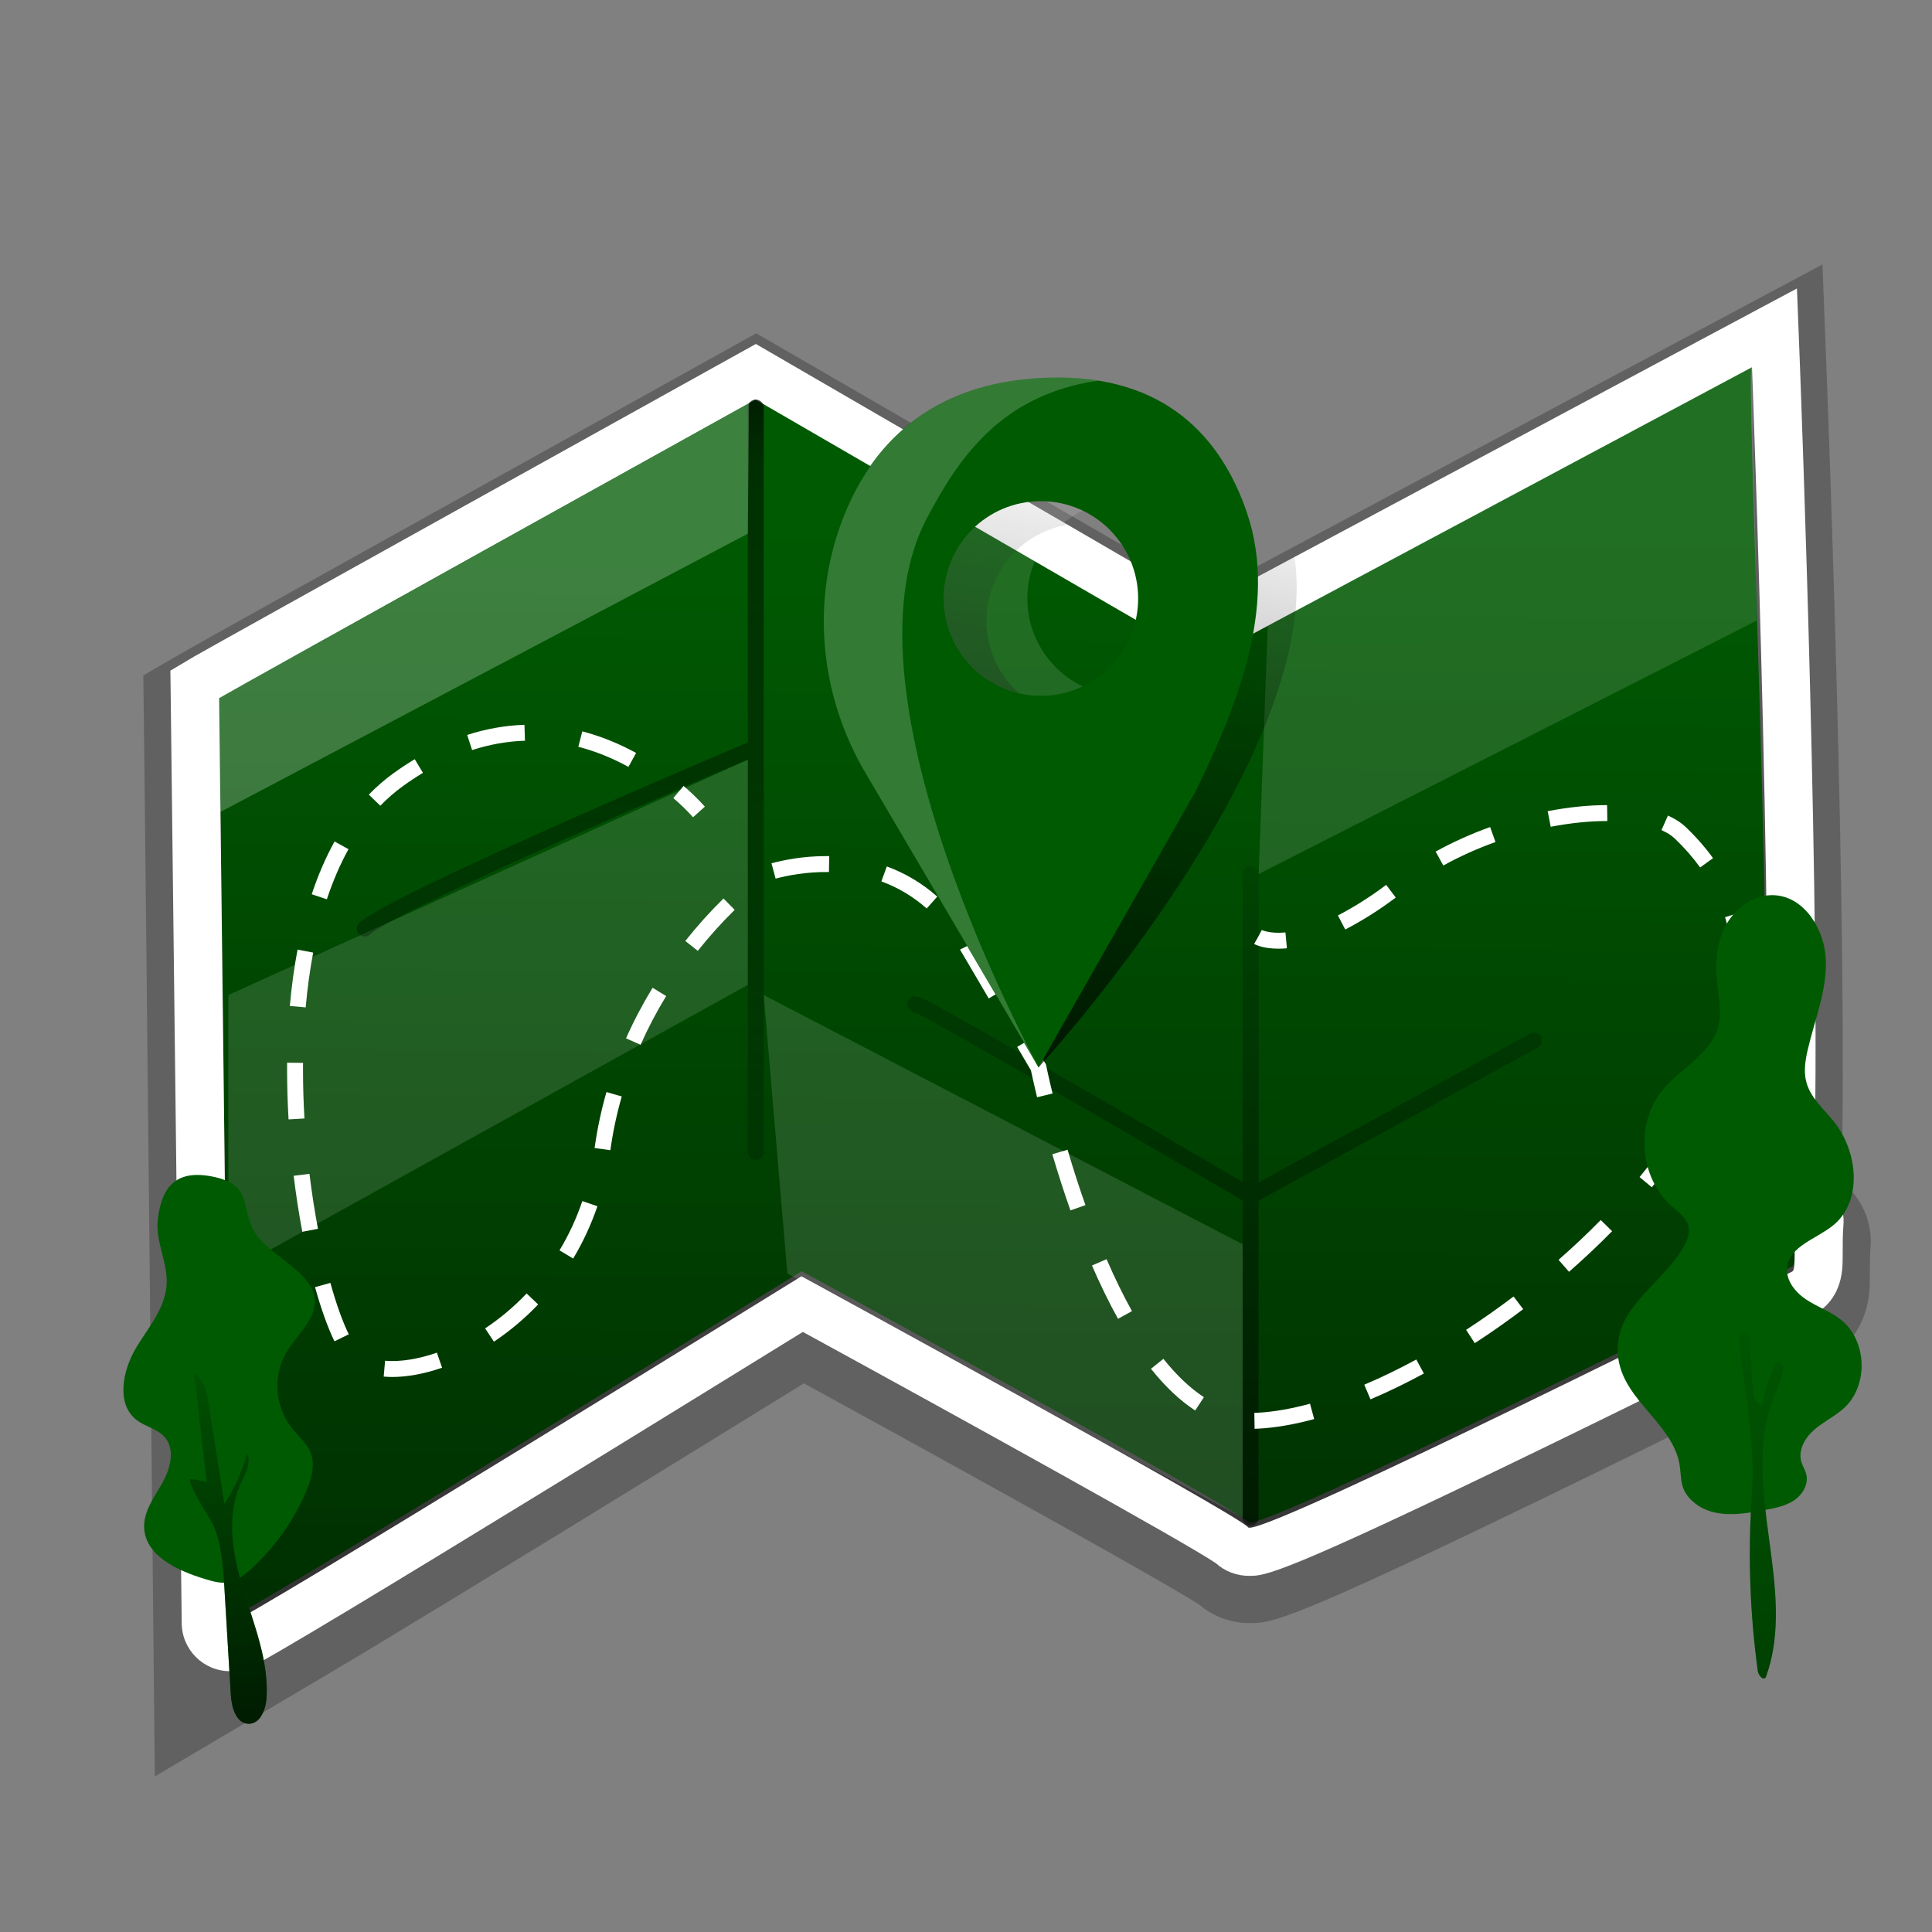 <svg transform="scale(1)" id="_0031_map" xmlns="http://www.w3.org/2000/svg" xmlns:xlink="http://www.w3.org/1999/xlink" viewBox="0 0 500 500" class="show_show__wrapper__graphic__5Waiy "><rect x="0" y="0" width="500" height="500" fill="#808080" stroke="none"/><title>React</title><defs><style>.cls-1,.cls-2,.cls-3,.cls-4,.cls-5,.cls-6,.cls-7,.cls-8,.cls-9,.cls-10,.cls-11,.cls-12{stroke-width:0px;}.cls-1,.cls-3,.cls-4,.cls-10{isolation:isolate;}.cls-1,.cls-10{opacity:.24;}.cls-2{fill:url(#linear-gradient);}.cls-3{opacity:.2;}.cls-3,.cls-4,.cls-10,.cls-11{fill:#fff;}.cls-4{opacity:.13;}.cls-13{fill:none;stroke:#fff;stroke-miterlimit:10;stroke-width:4.12px;}.cls-5{fill:url(#linear-gradient-4);}.cls-6{fill:url(#linear-gradient-2);}.cls-7{fill:url(#linear-gradient-3);}.cls-8{fill:url(#linear-gradient-5);}.cls-9{fill:url(#linear-gradient-6);}.cls-12{fill:#005a02;}</style><linearGradient id="linear-gradient" x1="300" y1="3534.99" x2="295.86" y2="2924.35" gradientTransform="translate(-38.54 3671.93) scale(1 -1)" gradientUnits="userSpaceOnUse"><stop offset="0" stop-color="#000" stop-opacity="0"></stop><stop offset=".97" stop-color="#000"></stop></linearGradient><linearGradient id="linear-gradient-2" x1="187.92" y1="3271.06" x2="181.43" y2="3607.68" gradientTransform="translate(-38.54 3671.93) scale(1 -1)" gradientUnits="userSpaceOnUse"><stop offset="0" stop-color="#000" stop-opacity="0"></stop><stop offset=".83" stop-color="#000" stop-opacity=".47"></stop><stop offset=".97" stop-color="#000"></stop></linearGradient><linearGradient id="linear-gradient-3" x1="357.91" y1="3502.71" x2="346.78" y2="3061.77" gradientTransform="translate(-38.54 3671.93) scale(1 -1)" gradientUnits="userSpaceOnUse"><stop offset="0" stop-color="#000" stop-opacity="0"></stop><stop offset=".9" stop-color="#000" stop-opacity=".83"></stop><stop offset=".97" stop-color="#000"></stop></linearGradient><linearGradient id="linear-gradient-4" x1="327.5" y1="3556.49" x2="275.47" y2="3306.18" xlink:href="#linear-gradient"></linearGradient><linearGradient id="linear-gradient-5" x1="91.51" y1="3333.42" x2="105.89" y2="3173.92" xlink:href="#linear-gradient"></linearGradient><linearGradient id="linear-gradient-6" x1="493.59" y1="3351.47" x2="503.79" y2="2929.53" xlink:href="#linear-gradient"></linearGradient></defs><g id="map"><path class="cls-1" d="M479.06,308.13c-.76-.83-1.58-1.59-2.47-2.28,1.65-65.16-3.52-200.49-3.75-206.35l-1.19-31.06-159.56,85.21-116.37-67.39-9.65,5.36c-13.64,7.58-133.39,74.1-139.21,77.51l-9.77,5.67.16,12.61c.47,39.19,2.8,269.25,2.82,272.32,0,0,46.35-27.35,53.78-31.82,12.35-7.45,29.49-17.86,50.84-30.93,25.19-15.43,50.73-31.18,63.35-38.97,46.04,25.18,94.69,52.24,102.35,57.29,3.62,3.08,8.23,4.77,12.99,4.75,5.76,0,9.51,0,78.85-33.66,33.26-16.14,66.5-32.78,70.37-34.73,6.46-3.29,10.53-9.63,11.19-17.48.15-1.79.14-3.55.14-5.41s0-3.89.15-5.67c.5-5.48-1.33-10.92-5.03-14.99ZM324.62,393.08c-5.54-3.61-19.47-11.66-56.87-32.38-28.3-15.64-56.7-31.17-56.98-31.29l-3.57-1.95-3.46,2.14c-46.16,28.53-112.72,69.4-137.35,83.9-.5-43.68-2.32-195.57-2.65-223.57,19.76-11.08,112.52-62.63,131.74-73.28l116.1,67.29,135.23-72.24c1.38,39.01,5.61,168.93,2.52,212-.24,3.42,1.99,6.53,5.31,7.41-36.98,18.53-114.44,56.56-130.02,61.97Z"></path><path class="cls-12" d="M56.69,179.31c5.76-3.39,138.83-77.29,138.83-77.29,0,0,118.39,64.67,118.47,60.04.07-4.63,141.69-66.88,139.41-68.38-1.96-1.31,6.59,172.33,2.91,223.96-.08,1.13,8.49-3.86,8.4-2.86-.59,6.4.26,12.41-.87,12.98-7.83,3.95-138.56,69.35-140.8,66.18s-115.58-64.96-115.58-64.96c0,0-147.93,91.4-147.93,89.67s-2.84-239.35-2.84-239.35Z"></path><path class="cls-2" d="M53.34,428.5l-.04-6.25c0-2.65-2.82-236.92-2.84-239.28l-.02-3.66,3.13-1.83c5.76-3.38,133.52-74.34,138.95-77.4l3.09-1.71,116.25,67.35,147.39-78.63.42,9.92c.26,6.66,5.9,155.41,3.43,215.11.48-.1.98-.15,1.47-.16,1.81,0,3.53.75,4.76,2.07,1.21,1.32,1.81,3.08,1.65,4.86-.22,2.41-.21,4.81-.21,6.92,0,4.62,0,8.98-4.07,11.05-3.86,1.95-37.05,18.56-70.17,34.64-66.6,32.32-70.65,32.33-73.08,32.33h0c-1.78.03-3.49-.66-4.75-1.91-6.02-4.45-69.69-39.64-111.01-62.2-9.54,5.9-39.74,24.54-69.86,42.98-21.28,13.04-38.35,23.43-50.75,30.88-24.8,14.91-25.26,14.91-27.47,14.91h-6.27Z"></path><polygon class="cls-4" points="325.74 226.19 454.64 160.6 453.37 95.01 328.09 161.92 325.74 226.19"></polygon><polygon class="cls-4" points="59.09 257.52 193.54 196.59 193.54 254.87 59.09 329.45 59.09 257.52"></polygon><path class="cls-11" d="M473.86,307.61c-1.23-1.35-2.74-2.41-4.42-3.11,1.95-63.28-3.38-203.49-3.62-209.96l-.77-19.88-17.55,9.37-112.47,60.11-23.1,12.35-7.8-4.52-27.85-16.18-31.96-18.52-42.58-24.7-6.12-3.55-6.18,3.43c-5.44,3.02-133.22,74.01-139.08,77.4l-6.26,3.71.09,7.25c0,2.36,2.82,235.92,2.84,239.26.04,6.87,5.62,12.43,12.49,12.43,3.85,0,6.25-1.39,13.39-5.53,4.07-2.36,9.88-5.81,17.29-10.27,12.41-7.46,29.49-17.86,50.79-30.9,27.39-16.78,54.86-33.76,66.79-41.1,40.11,21.92,99.15,54.56,106.86,59.84,2.39,2.15,5.49,3.32,8.7,3.29,4.07,0,7.9,0,75.75-32.94,33.14-16.09,66.39-32.73,70.27-34.69,2.47-1.25,6.75-4.46,7.41-11.82.12-1.49.12-3.03.12-4.81,0-1.98,0-4.22.18-6.33.32-3.52-.85-7.01-3.23-9.63ZM463.81,329.08c-7.64,3.85-132.45,66.3-140.44,66.3-.13.02-.27-.02-.37-.12-2.26-3.16-115.58-64.96-115.58-64.96,0,0-145.15,89.75-147.88,89.75h0c0-1.73-2.84-239.36-2.84-239.36,5.76-3.39,138.83-77.29,138.83-77.29l40.5,23.47,27.02,15.64,41.9,24.28,6.77,3.92,23.59-12.6,118.1-63.07s6.59,172.33,2.91,223.96c0,.12.07.16.23.16,1.22,0,6.88-3.15,7.99-3.15.12,0,.19.04.18.13-.63,6.35.23,12.36-.91,12.94Z"></path><path class="cls-6" d="M195.59,103.41c-1.14,0-2.06.92-2.06,2.06v86.65c-12.62,5.36-93.96,40.02-100.74,46.89-.72.88-.59,2.18.3,2.9.77.62,1.87.62,2.63-.02,4.71-4.78,60.17-29.32,97.81-45.29v101.52h0c0,1.14.92,2.06,2.06,2.06s2.06-.92,2.06-2.06V105.45c0-1.13-.92-2.04-2.05-2.04Z"></path><path class="cls-7" d="M398.84,268.29c-.55-1-1.8-1.37-2.8-.82l-70.31,38.54v-79.81c0-1.14-.92-2.06-2.06-2.06s-2.06.92-2.06,2.06v79.71c-6.74-3.94-23.46-13.71-40.07-23.33-12.56-7.27-22.59-13.03-29.82-17.11-4.3-2.43-7.64-4.28-9.95-5.52-4.05-2.18-5.42-2.91-6.59-1.23-.26.38-.98,1.75.77,3.13.4.31.9.46,1.4.44,7.68,3.81,53.21,30.22,84.23,48.39v82.12c0,1.14.92,2.06,2.06,2.06s2.06-.92,2.06-2.06v-82.07l72.29-39.63c1-.54,1.37-1.8.83-2.8Z"></path><polygon class="cls-10" points="56.66 180.65 193.85 104.37 193.54 138.11 57.02 210.14 56.66 180.65"></polygon><polygon class="cls-4" points="197.66 257.52 321.62 322.03 321.62 392.79 203.76 329.58 197.66 257.52"></polygon><path class="cls-13" d="M270.4,283.48c-1.09-4.5-1.65-7.23-1.65-7.23l-3.73-6.36"></path><g id="road"><path class="cls-11" d="M330.85,245.52c-3.98,0-6.03-1.08-6.28-1.22l2.02-3.59-1.01,1.79.98-1.81s2.01,1,6.11.63l.38,4.1c-.79.07-1.52.1-2.19.1Z"></path><path class="cls-11" d="M324.69,369.77l-.07-4.12c.28,0,.56-.01.84-.03,4.12-.22,8.68-1.01,13.57-2.34l1.08,3.97c-5.17,1.41-10.02,2.24-14.43,2.48-.33.02-.67.03-1,.04ZM309.32,365.04c-3.92-2.55-7.77-6.19-11.45-10.8l3.22-2.57c3.4,4.27,6.93,7.6,10.48,9.92l-2.25,3.45ZM354.68,362.15l-1.61-3.79c4.38-1.85,8.91-4.05,13.47-6.52l1.96,3.62c-4.67,2.53-9.32,4.79-13.82,6.69ZM381.67,347.61l-2.24-3.45c4.14-2.69,8.28-5.6,12.28-8.63l2.49,3.28c-4.08,3.09-8.3,6.05-12.53,8.8ZM289.35,341.31c-2.31-4.15-4.58-8.8-6.75-13.8l3.78-1.64c2.11,4.88,4.33,9.4,6.57,13.44l-3.6,2ZM406.06,329.14l-2.71-3.1c3.8-3.33,7.48-6.79,10.92-10.3l2.94,2.89c-3.51,3.58-7.26,7.11-11.15,10.51ZM277.03,313.25c-1.64-4.63-3.21-9.52-4.69-14.54l3.95-1.16c1.45,4.95,3.01,9.77,4.62,14.33l-3.88,1.37ZM427.49,307.26l-3.17-2.63c3.29-3.97,6.3-7.99,8.95-11.96l3.42,2.29c-2.73,4.09-5.83,8.23-9.2,12.3ZM444.43,281.62l-3.7-1.81c2.29-4.66,4.09-9.29,5.35-13.75l3.96,1.12c-1.33,4.7-3.22,9.56-5.62,14.44ZM452.48,251.76l-4.12-.1c0-.39.01-.79.01-1.18,0-4.55-.65-8.96-1.92-13.11l3.93-1.21c1.4,4.54,2.11,9.36,2.11,14.32,0,.43,0,.85-.02,1.28ZM348.16,240.57l-1.91-3.65c4.36-2.28,8.56-4.95,12.49-7.92l2.48,3.28c-4.11,3.11-8.51,5.9-13.07,8.28ZM439.99,224.49c-1.86-2.58-4.06-5.09-6.54-7.46-.87-.83-2.04-1.57-3.46-2.2l1.67-3.76c1.85.82,3.41,1.83,4.63,2.99,2.66,2.54,5.03,5.25,7.04,8.03l-3.34,2.41ZM373.53,223.99l-1.99-3.6c4.42-2.44,9.17-4.58,14.1-6.35l1.39,3.87c-4.73,1.7-9.27,3.75-13.5,6.08ZM401.32,213.97l-.78-4.04c5.38-1.04,10.55-1.57,15.37-1.57l.07,4.12c-4.63,0-9.54.5-14.66,1.49Z"></path><path class="cls-11" d="M101.55,356.36c-.77,0-1.52-.03-2.25-.1l.36-4.1c3.81.34,8.54-.4,13.4-2.09l1.35,3.89c-4.52,1.57-8.97,2.4-12.87,2.4ZM127.83,347.22l-2.28-3.43c3.87-2.58,7.49-5.62,10.74-9.04l2.98,2.84c-3.47,3.64-7.32,6.88-11.44,9.63ZM86.56,347.13c-1.72-3.52-3.46-8.37-5.03-14.02l3.97-1.1c1.5,5.41,3.15,10.02,4.76,13.31l-3.7,1.81ZM148.33,325.71l-3.53-2.12c2.4-3.99,4.39-8.27,5.91-12.75l3.9,1.33c-1.62,4.75-3.73,9.31-6.28,13.55ZM78.24,318.78c-.89-4.69-1.64-9.57-2.24-14.49l4.09-.5c.59,4.84,1.33,9.62,2.2,14.23l-4.04.76ZM157.96,297.67l-4.08-.57c.68-4.87,1.71-9.74,3.07-14.48l3.96,1.14c-1.31,4.55-2.3,9.23-2.95,13.91ZM74.68,289.69c-.25-4.29-.38-8.58-.38-12.75,0-.64,0-1.28,0-1.91l4.12.04c0,.63,0,1.25,0,1.88,0,4.09.12,8.29.37,12.51l-4.11.24ZM165.78,270.39l-3.76-1.67c1.97-4.45,4.29-8.85,6.87-13.09l3.51,2.15c-2.49,4.09-4.72,8.33-6.62,12.62ZM79.11,260.71l-4.1-.36c.45-5.08,1.12-9.99,2-14.59l4.04.77c-.85,4.47-1.5,9.24-1.94,14.19ZM255.88,258.39l-7.43-12.64,1.84-.92,1.72-1.13.06.1,7.35,12.51-3.55,2.09ZM180.58,246.08l-3.22-2.56c3.08-3.88,6.41-7.58,9.88-10.99l2.89,2.94c-3.35,3.3-6.57,6.87-9.55,10.62ZM239.83,235.12c-3.47-3.08-7.41-5.44-11.73-7.01l1.41-3.87c4.8,1.75,9.19,4.38,13.05,7.8l-2.73,3.08ZM84.59,232.73l-3.91-1.3c1.65-4.98,3.64-9.57,5.91-13.66l3.6,2c-2.15,3.87-4.03,8.23-5.6,12.96ZM200.73,227.4l-1.07-3.98c3.15-.85,8.15-1.86,14.1-1.86.28,0,.56,0,.84,0l-.07,4.12c-5.85-.08-10.76.89-13.81,1.71ZM98.41,208.51l-2.96-2.86c1.98-2.05,4.12-3.9,6.36-5.52,1.82-1.31,3.68-2.54,5.52-3.65l2.13,3.53c-1.74,1.05-3.51,2.22-5.23,3.47-2.04,1.48-4,3.17-5.81,5.05ZM162.65,198.47c-4.24-2.32-8.6-4.07-12.98-5.2l1.03-3.99c4.7,1.22,9.38,3.1,13.92,5.58l-1.98,3.61ZM122.18,194.12l-1.27-3.92c4.89-1.58,9.88-2.46,14.82-2.62l.13,4.12c-4.56.14-9.16.96-13.69,2.42Z"></path><path class="cls-11" d="M179.36,211.51c-1.58-1.76-3.3-3.44-5.11-4.97l2.66-3.14c1.95,1.65,3.81,3.46,5.51,5.36l-3.07,2.75Z"></path></g></g><g id="pin_point"><path class="cls-5" d="M335.02,144.09l-23.1,12.35-7.8-4.52c4.81,13.05-1.88,27.53-14.93,32.34-13.05,4.81-27.53-1.88-32.34-14.93-4.81-13.05,1.88-27.53,14.93-32.34,1.46-.54,2.96-.94,4.49-1.2l-31.96-18.52c-3.15,2.84-5.95,6.05-8.32,9.57-2.76,4.1-5.04,8.5-6.8,13.12-8.37,21.66-5.88,46.04,5.99,66l33.59,70.29s61.61-67.01,66.5-118.18c.48-4.66.4-9.35-.25-13.99Z"></path><path class="cls-12" d="M322.68,132.59c-6.51-18.99-20.86-35.81-51.38-34.85-31.1.97-46.11,18.11-53.24,36.5-8.37,21.66-5.88,46.04,5.99,66l44.72,76.01,40.63-71.41c9.9-20.36,21.75-47.58,13.27-72.24ZM269.36,180.08c-13.91,0-25.19-11.28-25.19-25.19s11.28-25.19,25.19-25.19c13.91,0,25.19,11.28,25.19,25.19h0c0,13.91-11.27,25.19-25.18,25.19h0Z"></path><path class="cls-3" d="M239.81,134.24c8.29-15.73,19.23-32.11,44.46-35.74-4.27-.66-8.59-.92-12.9-.76-31.1.97-46.11,18.11-53.24,36.5-8.37,21.66-5.88,46.04,5.99,66l44.72,76.01h0s-53.22-96.17-29.03-142.01Z"></path><path class="cls-4" d="M265.88,154.9c0-9.71,5.57-18.55,14.33-22.74-12.56-5.98-27.59-.65-33.57,11.9-5.98,12.56-.65,27.59,11.9,33.57,6.85,3.27,14.82,3.27,21.67,0-8.76-4.19-14.33-13.03-14.33-22.73Z"></path></g><g id="tree_2"><path class="cls-12" d="M35.26,348.74c-3.55,5.91-5.32,14.66.17,18.82,2.24,1.69,5.29,2.22,7.16,4.32,2.8,3.15,1.54,8.14-.53,11.82s-4.87,7.3-4.76,11.53c.19,7.41,8.69,11.29,15.78,13.43,2.02.61,4.12,1.23,6.2.82,2.08-.4,3.88-1.79,5.48-3.22,6.24-5.63,11.18-12.55,14.48-20.28,1.34-3.17,2.4-6.78,1.15-9.99-.99-2.56-3.29-4.36-4.94-6.5-4.19-5.45-4.84-12.84-1.65-18.94,1.65-3.05,4.2-5.54,6.01-8.51,7.09-11.59-10.47-15.87-14.4-24.02-2.96-6.13-.39-11.59-10.61-13.56-9.02-1.74-12.99,2.47-13.96,11.16-.67,6.08,2.9,11.53,2.22,17.51-.68,5.98-4.88,10.73-7.81,15.62Z"></path><path class="cls-12" d="M58.08,411.08l1.65,27.52c.19,3.24,1.33,7.41,4.57,7.52,3.02.07,4.5-3.68,4.69-6.7.57-9.52-3.15-18.68-5.95-27.79-2.81-9.11-4.66-19.29-.63-27.92,1.14-2.42,2.73-5.17,1.52-7.56-1.24,4.63-3.22,9.04-5.86,13.04l-4.12-26.13c-.45-2.9-1.17-6.18-3.73-7.61l3.29,28.05-3.99-.73c-2.09-.38,5.43,11.26,5.67,11.85,2.19,5.15,2.56,10.95,2.89,16.47Z"></path><path class="cls-8" d="M58.08,411.08l1.65,27.52c.19,3.24,1.33,7.41,4.57,7.52,3.02.07,4.5-3.68,4.69-6.7.57-9.52-3.15-18.68-5.95-27.79-2.81-9.11-4.66-19.29-.63-27.92,1.14-2.42,2.73-5.17,1.52-7.56-1.24,4.63-3.22,9.04-5.86,13.04l-4.12-26.13c-.45-2.9-1.17-6.18-3.73-7.61l3.29,28.05-3.99-.73c-2.09-.38,5.43,11.26,5.67,11.85,2.19,5.15,2.56,10.95,2.89,16.47Z"></path></g><g id="tree_1"><path class="cls-12" d="M418.76,347.38c1.07-10.12,12.07-15.9,17.01-24.8.88-1.56,1.59-3.38,1.21-5.14-.5-2.32-2.68-3.81-4.45-5.38-8.23-7.33-9.34-21.33-2.34-29.85,4.73-5.76,12.58-9.39,14.49-16.57,1.03-3.86.04-7.93-.35-11.91-.49-5.03,0-10.32,2.57-14.7,2.57-4.38,7.34-7.64,12.35-7.35,7.86.44,13.05,9.06,13.29,16.9.24,7.84-2.91,15.39-4.69,23.05-.64,2.74-1.1,5.63-.39,8.35,1.07,4.12,4.51,7,7.15,10.28,6.22,7.76,7.52,20.58-.19,26.86-4.32,3.52-11.31,5.35-11.91,10.9-.37,3.41,2.17,6.49,5.04,8.37s6.2,3.03,8.88,5.16c6.75,5.36,7.2,16.9.89,22.78-2.33,2.16-5.28,3.53-7.69,5.59-2.41,2.06-4.32,5.25-3.47,8.3.33,1.17,1.03,2.2,1.31,3.38.61,2.57-1,5.25-3.19,6.71s-4.87,1.98-7.47,2.47c-5.88,1.09-13,2.33-18.11-1.7-5.11-4.03-2.84-7.6-4.73-12.73-3.77-10.33-16.57-16.16-15.22-28.97Z"></path><path class="cls-12" d="M450.22,348.93c-.12-.87-.19-1.75-.21-2.63.03-.74.66-1.31,1.39-1.27.66.03,1.2.54,1.27,1.2l1,13.83c.12,1.65.97,3.84,2.56,3.42.39-3.32,1.35-6.55,2.82-9.55.3-.62,1.05-.88,1.67-.58.49.24.77.77.69,1.31-.38,2.42-1.55,4.87-2.47,7.2-8.87,22.69,6.46,49.4-1.97,72.24-.68.93-1.9-.54-2.06-1.65-2.07-15.12-2.58-30.41-1.53-45.64.88-12.73-1.51-25.27-3.18-37.88Z"></path><path class="cls-9" d="M450.22,348.93c-.12-.87-.19-1.75-.21-2.63.03-.74.66-1.31,1.39-1.27.66.03,1.2.54,1.27,1.2l1,13.83c.12,1.65.97,3.84,2.56,3.42.42-3.56,1.49-7.01,3.15-10.19.29-.55.97-.77,1.52-.48.41.21.65.66.6,1.12-.24,2.65-1.55,5.37-2.55,7.93-8.87,22.69,6.46,49.4-1.97,72.24-.68.93-1.9-.54-2.06-1.65-2.07-15.12-2.59-30.41-1.54-45.64.88-12.73-1.51-25.27-3.18-37.88Z"></path></g></svg>